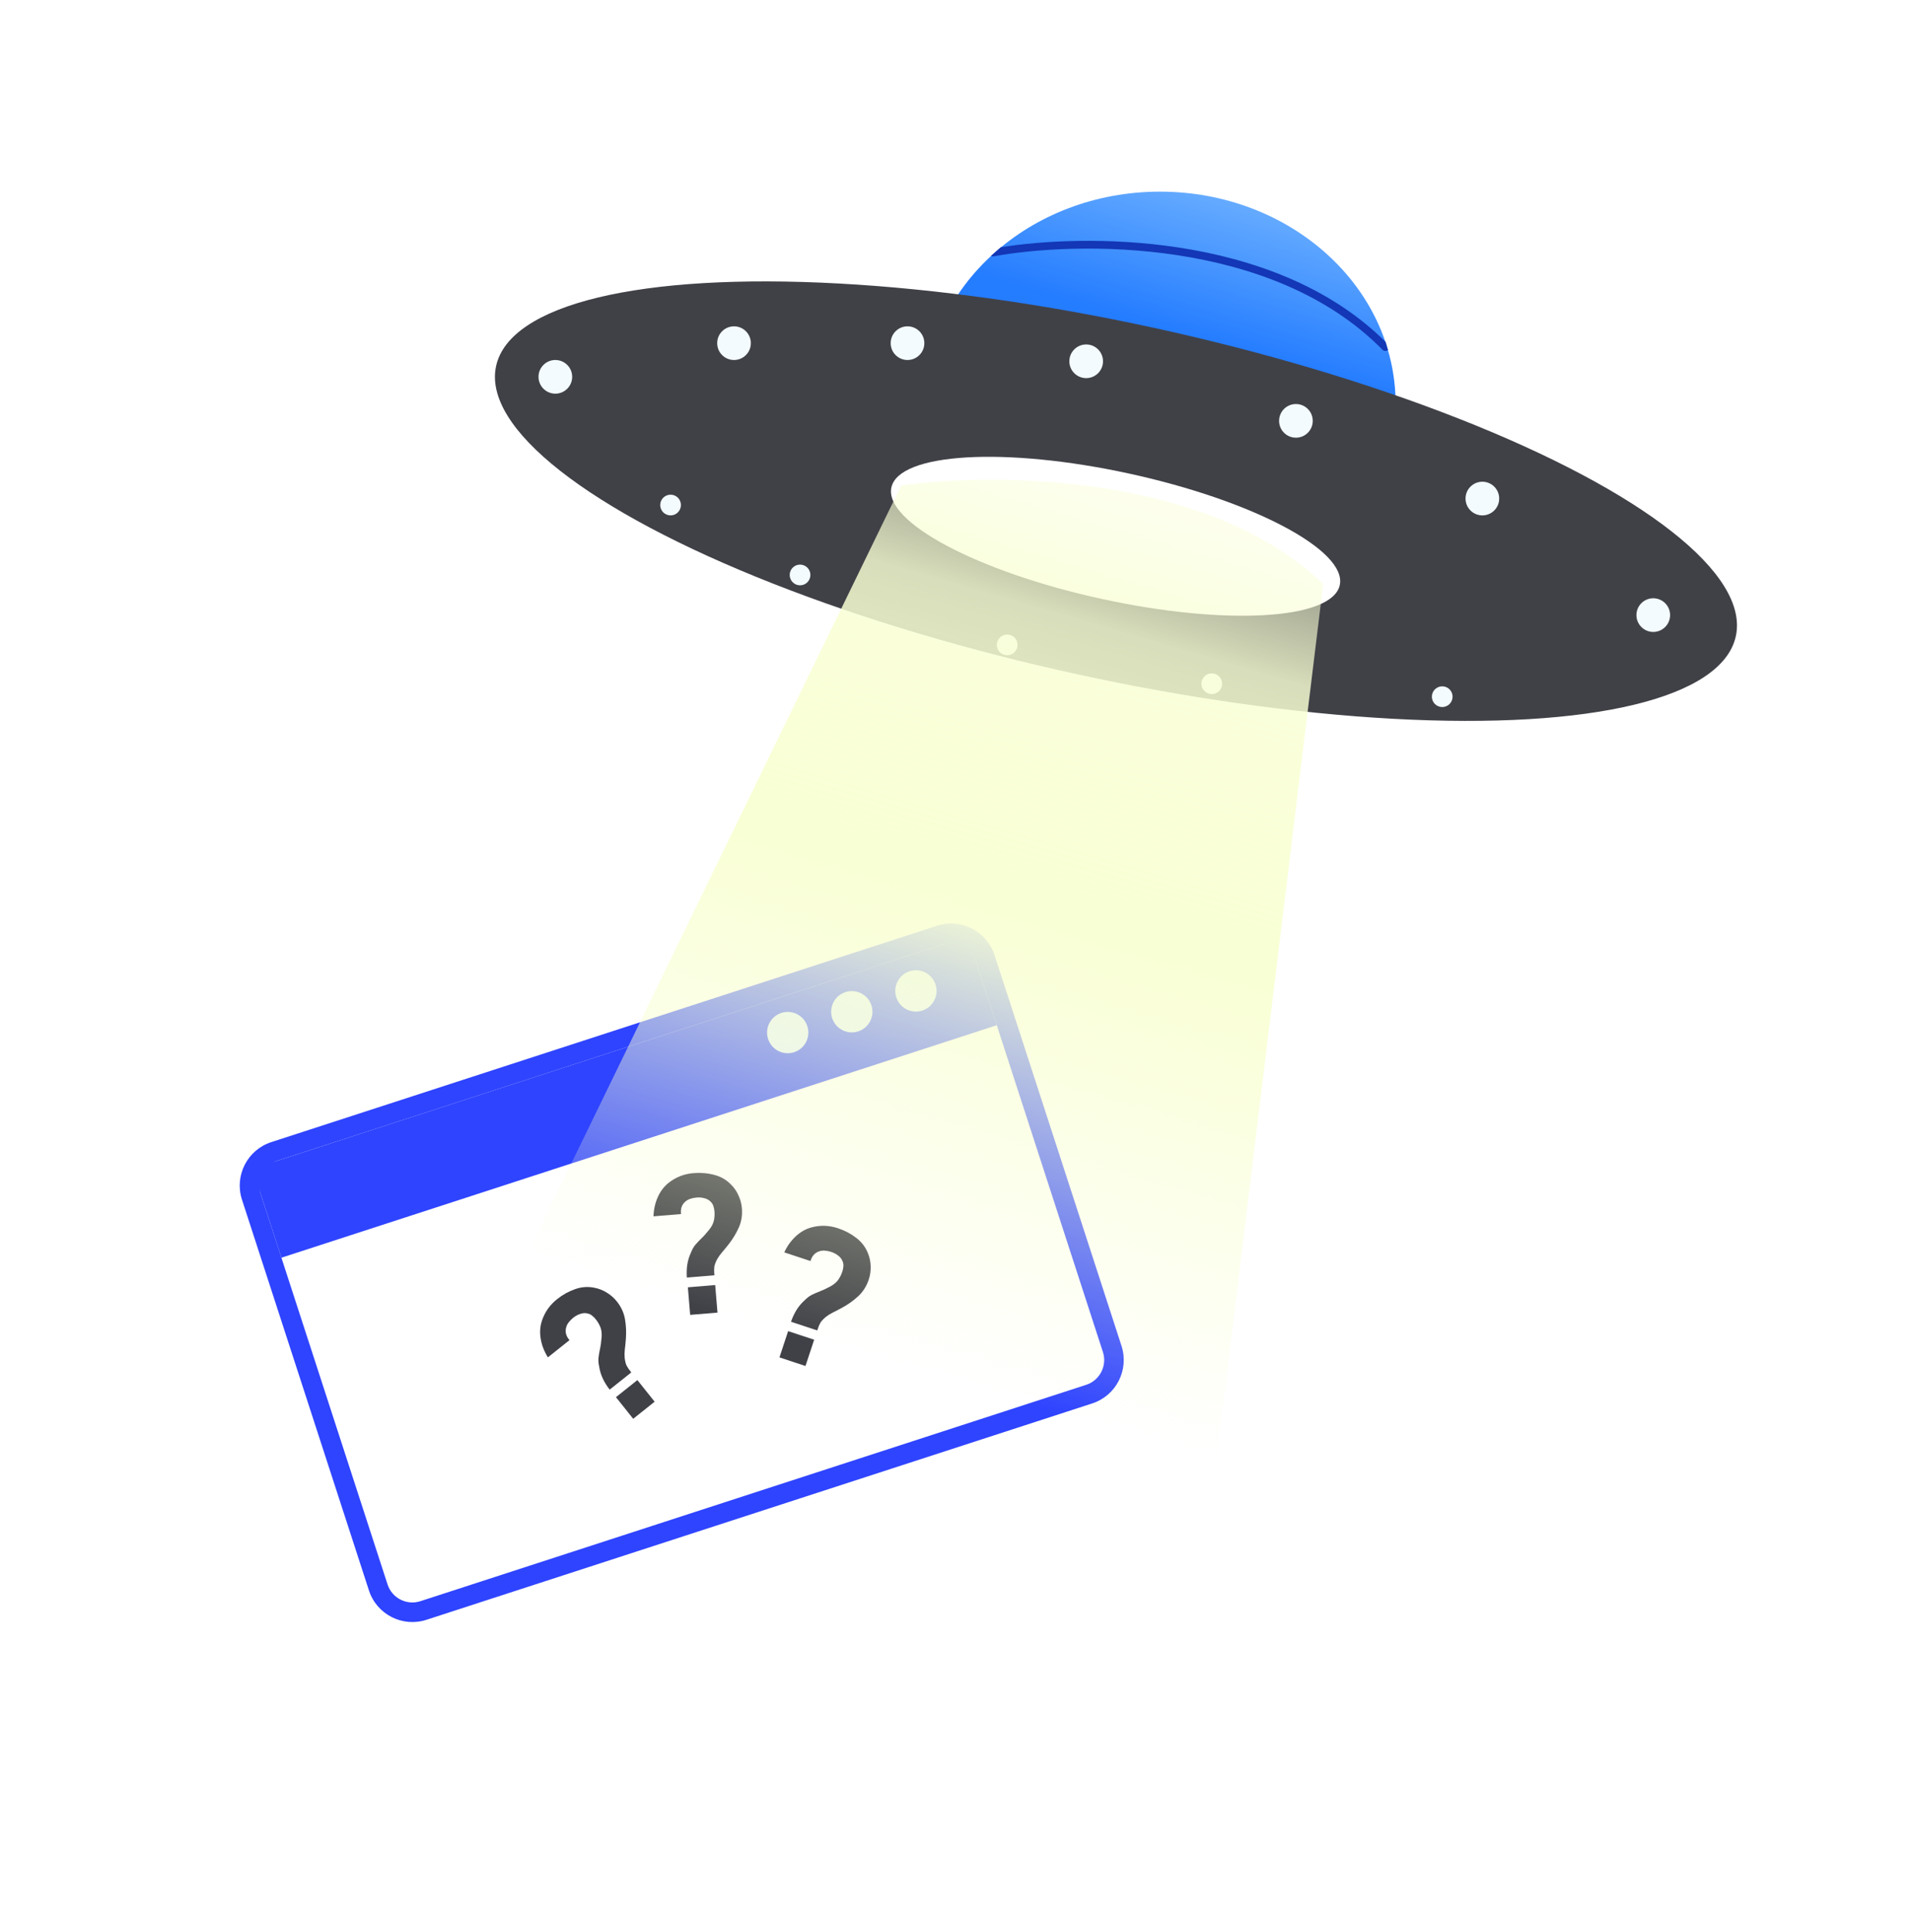 <svg width="738" height="746" viewBox="0 0 738 746" fill="none" xmlns="http://www.w3.org/2000/svg">
<path d="M100.634 460.865C98.914 455.574 101.81 449.89 107.102 448.171L364.197 364.634C369.488 362.914 375.172 365.81 376.891 371.102L425.924 522.005C427.643 527.297 424.748 532.98 419.456 534.7L162.361 618.237C157.069 619.956 151.386 617.061 149.666 611.769L100.634 460.865Z" fill="white"/>
<path fill-rule="evenodd" clip-rule="evenodd" d="M104.767 440.986L361.862 357.448C371.122 354.439 381.069 359.507 384.077 368.767L433.11 519.671C436.119 528.931 431.051 538.877 421.791 541.886L164.696 625.423C155.436 628.432 145.49 623.365 142.481 614.104L93.448 463.201C90.439 453.94 95.507 443.994 104.767 440.986ZM107.102 448.171C101.81 449.891 98.915 455.574 100.634 460.866L149.667 611.769C151.386 617.061 157.07 619.957 162.361 618.237L419.456 534.7C424.748 532.981 427.644 527.297 425.924 522.006L376.892 371.102C375.172 365.811 369.489 362.915 364.197 364.634L107.102 448.171Z" fill="#2F44FF"/>
<path d="M99.596 457.672C98.45 454.144 100.38 450.355 103.908 449.209L367.391 363.596C370.918 362.45 374.707 364.38 375.854 367.908L384.934 395.853L108.676 485.617L99.596 457.672Z" fill="#2F44FF"/>
<path d="M311.789 396.228C313.15 400.417 310.858 404.916 306.669 406.277C302.479 407.639 297.98 405.346 296.619 401.157C295.258 396.968 297.55 392.468 301.739 391.107C305.929 389.746 310.428 392.039 311.789 396.228Z" fill="#E1EDFF"/>
<path d="M336.541 388.185C337.902 392.374 335.61 396.874 331.421 398.235C327.231 399.596 322.732 397.304 321.371 393.114C320.01 388.925 322.302 384.426 326.491 383.065C330.68 381.704 335.18 383.996 336.541 388.185Z" fill="#E1EDFF"/>
<path d="M361.294 380.144C362.655 384.333 360.363 388.833 356.174 390.194C351.984 391.555 347.485 389.263 346.124 385.073C344.763 380.884 347.055 376.385 351.244 375.024C355.433 373.663 359.933 375.955 361.294 380.144Z" fill="#E1EDFF"/>
<path d="M235.456 536.557L243.789 529.91C242.926 528.828 242.328 527.96 241.997 527.308C241.666 526.655 241.415 525.668 241.246 524.349C241.15 523.318 241.164 522.248 241.288 521.137C241.431 520.011 241.569 518.62 241.701 516.965C241.902 514.369 241.79 511.834 241.363 509.36C240.936 506.886 239.882 504.596 238.202 502.489C237.153 501.175 235.881 500.055 234.385 499.129C232.874 498.184 231.301 497.557 229.666 497.249C227.144 496.699 224.639 496.863 222.151 497.74C219.648 498.598 217.297 499.905 215.098 501.659C212.301 503.89 210.357 506.675 209.264 510.013C208.545 512.199 208.4 514.529 208.827 517.003C209.254 519.477 210.176 521.84 211.595 524.093L219.927 517.446C218.605 515.907 218.17 514.294 218.622 512.605C218.788 511.903 219.118 511.229 219.612 510.582C220.125 509.919 220.71 509.327 221.366 508.803C222.234 508.111 223.159 507.61 224.143 507.3C225.13 506.955 226.11 506.916 227.082 507.185C227.664 507.321 228.196 507.593 228.678 507.999C229.179 508.39 229.638 508.846 230.054 509.368C230.856 510.373 231.461 511.408 231.869 512.474C232.281 513.505 232.439 514.771 232.342 516.272C232.183 518.169 231.966 519.718 231.692 520.917C231.437 522.101 231.251 523.214 231.135 524.255C231.023 525.262 231.118 526.45 231.423 527.821C231.657 529.341 232.129 530.862 232.838 532.384C233.566 533.891 234.439 535.282 235.456 536.557ZM244.533 547.817L252.808 541.217L246.148 532.867L237.873 539.468L244.533 547.817Z" fill="#404147"/>
<path d="M305.482 510.352L315.603 513.697C316.037 512.382 316.437 511.408 316.803 510.773C317.168 510.139 317.857 509.39 318.87 508.527C319.681 507.884 320.585 507.31 321.583 506.807C322.604 506.311 323.844 505.666 325.301 504.872C327.585 503.622 329.647 502.142 331.485 500.432C333.323 498.722 334.665 496.588 335.511 494.029C336.038 492.433 336.281 490.755 336.238 488.997C336.203 487.215 335.868 485.555 335.233 484.017C334.315 481.605 332.809 479.597 330.714 477.993C328.627 476.366 326.248 475.111 323.578 474.229C320.18 473.106 316.785 473 313.392 473.91C311.169 474.503 309.139 475.655 307.3 477.365C305.462 479.074 303.987 481.139 302.876 483.558L312.997 486.902C313.563 484.954 314.676 483.708 316.338 483.163C317.016 482.918 317.761 482.826 318.573 482.886C319.408 482.954 320.224 483.119 321.021 483.382C322.075 483.731 323.001 484.232 323.798 484.886C324.626 485.524 325.194 486.324 325.5 487.284C325.704 487.846 325.768 488.44 325.691 489.066C325.638 489.699 325.506 490.333 325.297 490.966C324.893 492.187 324.357 493.26 323.688 494.184C323.05 495.093 322.076 495.917 320.766 496.656C319.09 497.56 317.675 498.225 316.521 498.651C315.39 499.084 314.357 499.537 313.421 500.009C312.517 500.465 311.574 501.195 310.593 502.199C309.448 503.227 308.432 504.453 307.545 505.879C306.682 507.312 305.994 508.803 305.482 510.352ZM301.014 524.108L311.065 527.429L314.416 517.288L304.365 513.967L301.014 524.108Z" fill="#404147"/>
<path d="M265.261 493.283L275.884 492.4C275.769 491.02 275.756 489.967 275.844 489.24C275.932 488.513 276.274 487.555 276.868 486.364C277.362 485.455 277.969 484.573 278.691 483.72C279.437 482.864 280.325 481.785 281.356 480.484C282.969 478.44 284.286 476.271 285.309 473.978C286.332 471.685 286.732 469.196 286.508 466.511C286.369 464.835 285.936 463.197 285.209 461.595C284.479 459.969 283.522 458.572 282.335 457.405C280.547 455.545 278.375 454.286 275.819 453.63C273.262 452.95 270.582 452.726 267.779 452.959C264.213 453.255 261.048 454.485 258.281 456.65C256.468 458.066 255.049 459.921 254.027 462.213C253.004 464.506 252.455 466.983 252.379 469.644L263.001 468.761C262.76 466.747 263.297 465.165 264.612 464.013C265.141 463.523 265.79 463.146 266.561 462.884C267.356 462.619 268.172 462.452 269.008 462.383C270.114 462.291 271.162 462.39 272.152 462.68C273.164 462.943 273.999 463.457 274.657 464.221C275.064 464.658 275.355 465.18 275.53 465.785C275.728 466.389 275.855 467.024 275.911 467.689C276.017 468.97 275.943 470.167 275.689 471.28C275.457 472.366 274.883 473.505 273.967 474.697C272.779 476.185 271.737 477.351 270.841 478.195C269.97 479.036 269.197 479.857 268.52 480.657C267.867 481.431 267.285 482.472 266.774 483.779C266.123 485.173 265.668 486.699 265.409 488.358C265.175 490.015 265.126 491.656 265.261 493.283ZM266.533 507.69L277.081 506.813L276.197 496.17L265.648 497.046L266.533 507.69Z" fill="#404147"/>
<ellipse cx="447.966" cy="156" rx="82" ry="91" transform="rotate(-90 447.966 156)" fill="url(#paint0_linear)"/>
<ellipse cx="430.966" cy="193.5" rx="245" ry="68.5" transform="rotate(12.289 430.966 193.5)" fill="#404147"/>
<ellipse cx="430.819" cy="207.066" rx="88.609" ry="24.774" transform="rotate(12.289 430.819 207.066)" fill="white"/>
<g filter="url(#filter0_d)">
<circle cx="214.466" cy="145.5" r="6.5" fill="#F3FBFF"/>
</g>
<g filter="url(#filter1_d)">
<circle cx="258.966" cy="195" r="4" fill="#F3FBFF"/>
</g>
<g filter="url(#filter2_d)">
<circle cx="308.966" cy="222" r="4" fill="#F3FBFF"/>
</g>
<g filter="url(#filter3_d)">
<circle cx="388.966" cy="249" r="4" fill="#F3FBFF"/>
</g>
<g filter="url(#filter4_d)">
<circle cx="467.966" cy="264" r="4" fill="#F3FBFF"/>
</g>
<g filter="url(#filter5_d)">
<circle cx="556.966" cy="269" r="4" fill="#F3FBFF"/>
</g>
<g filter="url(#filter6_d)">
<circle cx="283.466" cy="132.5" r="6.5" fill="#F3FBFF"/>
</g>
<g filter="url(#filter7_d)">
<circle cx="350.466" cy="132.5" r="6.5" fill="#F3FBFF"/>
</g>
<g filter="url(#filter8_d)">
<circle cx="419.466" cy="139.5" r="6.5" fill="#F3FBFF"/>
</g>
<g filter="url(#filter9_d)">
<circle cx="500.466" cy="162.5" r="6.5" fill="#F3FBFF"/>
</g>
<g filter="url(#filter10_d)">
<circle cx="572.466" cy="192.5" r="6.5" fill="#F3FBFF"/>
</g>
<g filter="url(#filter11_d)">
<circle cx="638.466" cy="237.5" r="6.5" fill="#F3FBFF"/>
</g>
<path fill-rule="evenodd" clip-rule="evenodd" d="M454.789 98.549C426.497 94.221 399.59 96.086 383.735 98.977C383.366 99.044 383.003 98.97 382.703 98.792L386.466 95.5L386.428 95.475C402.832 92.867 428.418 91.48 455.243 95.584C483.492 99.905 513.283 110.342 535.118 132.032L535.966 135L536.139 134.942C536.102 134.989 536.061 135.034 536.017 135.078C535.426 135.658 534.476 135.649 533.896 135.058C512.609 113.377 483.092 102.879 454.789 98.549Z" fill="#1337B6"/>
<path d="M348 187.5L184 524.5L469.5 566L511 225.5C466.6 182.7 383.833 182.333 348 187.5Z" fill="url(#paint1_linear)"/>
<defs>
<filter id="filter0_d" x="191.966" y="123" width="45" height="45" filterUnits="userSpaceOnUse" color-interpolation-filters="sRGB">
<feFlood flood-opacity="0" result="BackgroundImageFix"/>
<feColorMatrix in="SourceAlpha" type="matrix" values="0 0 0 0 0 0 0 0 0 0 0 0 0 0 0 0 0 0 127 0"/>
<feOffset/>
<feGaussianBlur stdDeviation="8"/>
<feColorMatrix type="matrix" values="0 0 0 0 0.581 0 0 0 0 0.76 0 0 0 0 0.838 0 0 0 0.87 0"/>
<feBlend mode="normal" in2="BackgroundImageFix" result="effect1_dropShadow"/>
<feBlend mode="normal" in="SourceGraphic" in2="effect1_dropShadow" result="shape"/>
</filter>
<filter id="filter1_d" x="238.966" y="175" width="40" height="40" filterUnits="userSpaceOnUse" color-interpolation-filters="sRGB">
<feFlood flood-opacity="0" result="BackgroundImageFix"/>
<feColorMatrix in="SourceAlpha" type="matrix" values="0 0 0 0 0 0 0 0 0 0 0 0 0 0 0 0 0 0 127 0"/>
<feOffset/>
<feGaussianBlur stdDeviation="8"/>
<feColorMatrix type="matrix" values="0 0 0 0 0.581 0 0 0 0 0.76 0 0 0 0 0.838 0 0 0 0.87 0"/>
<feBlend mode="normal" in2="BackgroundImageFix" result="effect1_dropShadow"/>
<feBlend mode="normal" in="SourceGraphic" in2="effect1_dropShadow" result="shape"/>
</filter>
<filter id="filter2_d" x="288.966" y="202" width="40" height="40" filterUnits="userSpaceOnUse" color-interpolation-filters="sRGB">
<feFlood flood-opacity="0" result="BackgroundImageFix"/>
<feColorMatrix in="SourceAlpha" type="matrix" values="0 0 0 0 0 0 0 0 0 0 0 0 0 0 0 0 0 0 127 0"/>
<feOffset/>
<feGaussianBlur stdDeviation="8"/>
<feColorMatrix type="matrix" values="0 0 0 0 0.581 0 0 0 0 0.76 0 0 0 0 0.838 0 0 0 0.87 0"/>
<feBlend mode="normal" in2="BackgroundImageFix" result="effect1_dropShadow"/>
<feBlend mode="normal" in="SourceGraphic" in2="effect1_dropShadow" result="shape"/>
</filter>
<filter id="filter3_d" x="368.966" y="229" width="40" height="40" filterUnits="userSpaceOnUse" color-interpolation-filters="sRGB">
<feFlood flood-opacity="0" result="BackgroundImageFix"/>
<feColorMatrix in="SourceAlpha" type="matrix" values="0 0 0 0 0 0 0 0 0 0 0 0 0 0 0 0 0 0 127 0"/>
<feOffset/>
<feGaussianBlur stdDeviation="8"/>
<feColorMatrix type="matrix" values="0 0 0 0 0.581 0 0 0 0 0.76 0 0 0 0 0.838 0 0 0 0.87 0"/>
<feBlend mode="normal" in2="BackgroundImageFix" result="effect1_dropShadow"/>
<feBlend mode="normal" in="SourceGraphic" in2="effect1_dropShadow" result="shape"/>
</filter>
<filter id="filter4_d" x="447.966" y="244" width="40" height="40" filterUnits="userSpaceOnUse" color-interpolation-filters="sRGB">
<feFlood flood-opacity="0" result="BackgroundImageFix"/>
<feColorMatrix in="SourceAlpha" type="matrix" values="0 0 0 0 0 0 0 0 0 0 0 0 0 0 0 0 0 0 127 0"/>
<feOffset/>
<feGaussianBlur stdDeviation="8"/>
<feColorMatrix type="matrix" values="0 0 0 0 0.581 0 0 0 0 0.76 0 0 0 0 0.838 0 0 0 0.87 0"/>
<feBlend mode="normal" in2="BackgroundImageFix" result="effect1_dropShadow"/>
<feBlend mode="normal" in="SourceGraphic" in2="effect1_dropShadow" result="shape"/>
</filter>
<filter id="filter5_d" x="536.966" y="249" width="40" height="40" filterUnits="userSpaceOnUse" color-interpolation-filters="sRGB">
<feFlood flood-opacity="0" result="BackgroundImageFix"/>
<feColorMatrix in="SourceAlpha" type="matrix" values="0 0 0 0 0 0 0 0 0 0 0 0 0 0 0 0 0 0 127 0"/>
<feOffset/>
<feGaussianBlur stdDeviation="8"/>
<feColorMatrix type="matrix" values="0 0 0 0 0.581 0 0 0 0 0.76 0 0 0 0 0.838 0 0 0 0.87 0"/>
<feBlend mode="normal" in2="BackgroundImageFix" result="effect1_dropShadow"/>
<feBlend mode="normal" in="SourceGraphic" in2="effect1_dropShadow" result="shape"/>
</filter>
<filter id="filter6_d" x="260.966" y="110" width="45" height="45" filterUnits="userSpaceOnUse" color-interpolation-filters="sRGB">
<feFlood flood-opacity="0" result="BackgroundImageFix"/>
<feColorMatrix in="SourceAlpha" type="matrix" values="0 0 0 0 0 0 0 0 0 0 0 0 0 0 0 0 0 0 127 0"/>
<feOffset/>
<feGaussianBlur stdDeviation="8"/>
<feColorMatrix type="matrix" values="0 0 0 0 0.581 0 0 0 0 0.76 0 0 0 0 0.838 0 0 0 0.87 0"/>
<feBlend mode="normal" in2="BackgroundImageFix" result="effect1_dropShadow"/>
<feBlend mode="normal" in="SourceGraphic" in2="effect1_dropShadow" result="shape"/>
</filter>
<filter id="filter7_d" x="327.966" y="110" width="45" height="45" filterUnits="userSpaceOnUse" color-interpolation-filters="sRGB">
<feFlood flood-opacity="0" result="BackgroundImageFix"/>
<feColorMatrix in="SourceAlpha" type="matrix" values="0 0 0 0 0 0 0 0 0 0 0 0 0 0 0 0 0 0 127 0"/>
<feOffset/>
<feGaussianBlur stdDeviation="8"/>
<feColorMatrix type="matrix" values="0 0 0 0 0.581 0 0 0 0 0.76 0 0 0 0 0.838 0 0 0 0.87 0"/>
<feBlend mode="normal" in2="BackgroundImageFix" result="effect1_dropShadow"/>
<feBlend mode="normal" in="SourceGraphic" in2="effect1_dropShadow" result="shape"/>
</filter>
<filter id="filter8_d" x="396.966" y="117" width="45" height="45" filterUnits="userSpaceOnUse" color-interpolation-filters="sRGB">
<feFlood flood-opacity="0" result="BackgroundImageFix"/>
<feColorMatrix in="SourceAlpha" type="matrix" values="0 0 0 0 0 0 0 0 0 0 0 0 0 0 0 0 0 0 127 0"/>
<feOffset/>
<feGaussianBlur stdDeviation="8"/>
<feColorMatrix type="matrix" values="0 0 0 0 0.581 0 0 0 0 0.76 0 0 0 0 0.838 0 0 0 0.87 0"/>
<feBlend mode="normal" in2="BackgroundImageFix" result="effect1_dropShadow"/>
<feBlend mode="normal" in="SourceGraphic" in2="effect1_dropShadow" result="shape"/>
</filter>
<filter id="filter9_d" x="477.966" y="140" width="45" height="45" filterUnits="userSpaceOnUse" color-interpolation-filters="sRGB">
<feFlood flood-opacity="0" result="BackgroundImageFix"/>
<feColorMatrix in="SourceAlpha" type="matrix" values="0 0 0 0 0 0 0 0 0 0 0 0 0 0 0 0 0 0 127 0"/>
<feOffset/>
<feGaussianBlur stdDeviation="8"/>
<feColorMatrix type="matrix" values="0 0 0 0 0.581 0 0 0 0 0.76 0 0 0 0 0.838 0 0 0 0.87 0"/>
<feBlend mode="normal" in2="BackgroundImageFix" result="effect1_dropShadow"/>
<feBlend mode="normal" in="SourceGraphic" in2="effect1_dropShadow" result="shape"/>
</filter>
<filter id="filter10_d" x="549.966" y="170" width="45" height="45" filterUnits="userSpaceOnUse" color-interpolation-filters="sRGB">
<feFlood flood-opacity="0" result="BackgroundImageFix"/>
<feColorMatrix in="SourceAlpha" type="matrix" values="0 0 0 0 0 0 0 0 0 0 0 0 0 0 0 0 0 0 127 0"/>
<feOffset/>
<feGaussianBlur stdDeviation="8"/>
<feColorMatrix type="matrix" values="0 0 0 0 0.581 0 0 0 0 0.76 0 0 0 0 0.838 0 0 0 0.87 0"/>
<feBlend mode="normal" in2="BackgroundImageFix" result="effect1_dropShadow"/>
<feBlend mode="normal" in="SourceGraphic" in2="effect1_dropShadow" result="shape"/>
</filter>
<filter id="filter11_d" x="615.966" y="215" width="45" height="45" filterUnits="userSpaceOnUse" color-interpolation-filters="sRGB">
<feFlood flood-opacity="0" result="BackgroundImageFix"/>
<feColorMatrix in="SourceAlpha" type="matrix" values="0 0 0 0 0 0 0 0 0 0 0 0 0 0 0 0 0 0 127 0"/>
<feOffset/>
<feGaussianBlur stdDeviation="8"/>
<feColorMatrix type="matrix" values="0 0 0 0 0.581 0 0 0 0 0.76 0 0 0 0 0.838 0 0 0 0.87 0"/>
<feBlend mode="normal" in2="BackgroundImageFix" result="effect1_dropShadow"/>
<feBlend mode="normal" in="SourceGraphic" in2="effect1_dropShadow" result="shape"/>
</filter>
<linearGradient id="paint0_linear" x1="406.966" y1="148.035" x2="529.966" y2="184.035" gradientUnits="userSpaceOnUse">
<stop offset="0.545" stop-color="#247CFF"/>
<stop offset="1" stop-color="#69AEFF"/>
</linearGradient>
<linearGradient id="paint1_linear" x1="433" y1="194.5" x2="321" y2="577.5" gradientUnits="userSpaceOnUse">
<stop stop-color="#F9FFD4" stop-opacity="0.44"/>
<stop offset="0.12" stop-color="#F9FFD4" stop-opacity="0.82"/>
<stop offset="0.399" stop-color="#F9FFD4"/>
<stop offset="0.863" stop-color="#F9FFD4" stop-opacity="0"/>
</linearGradient>
</defs>
</svg>
